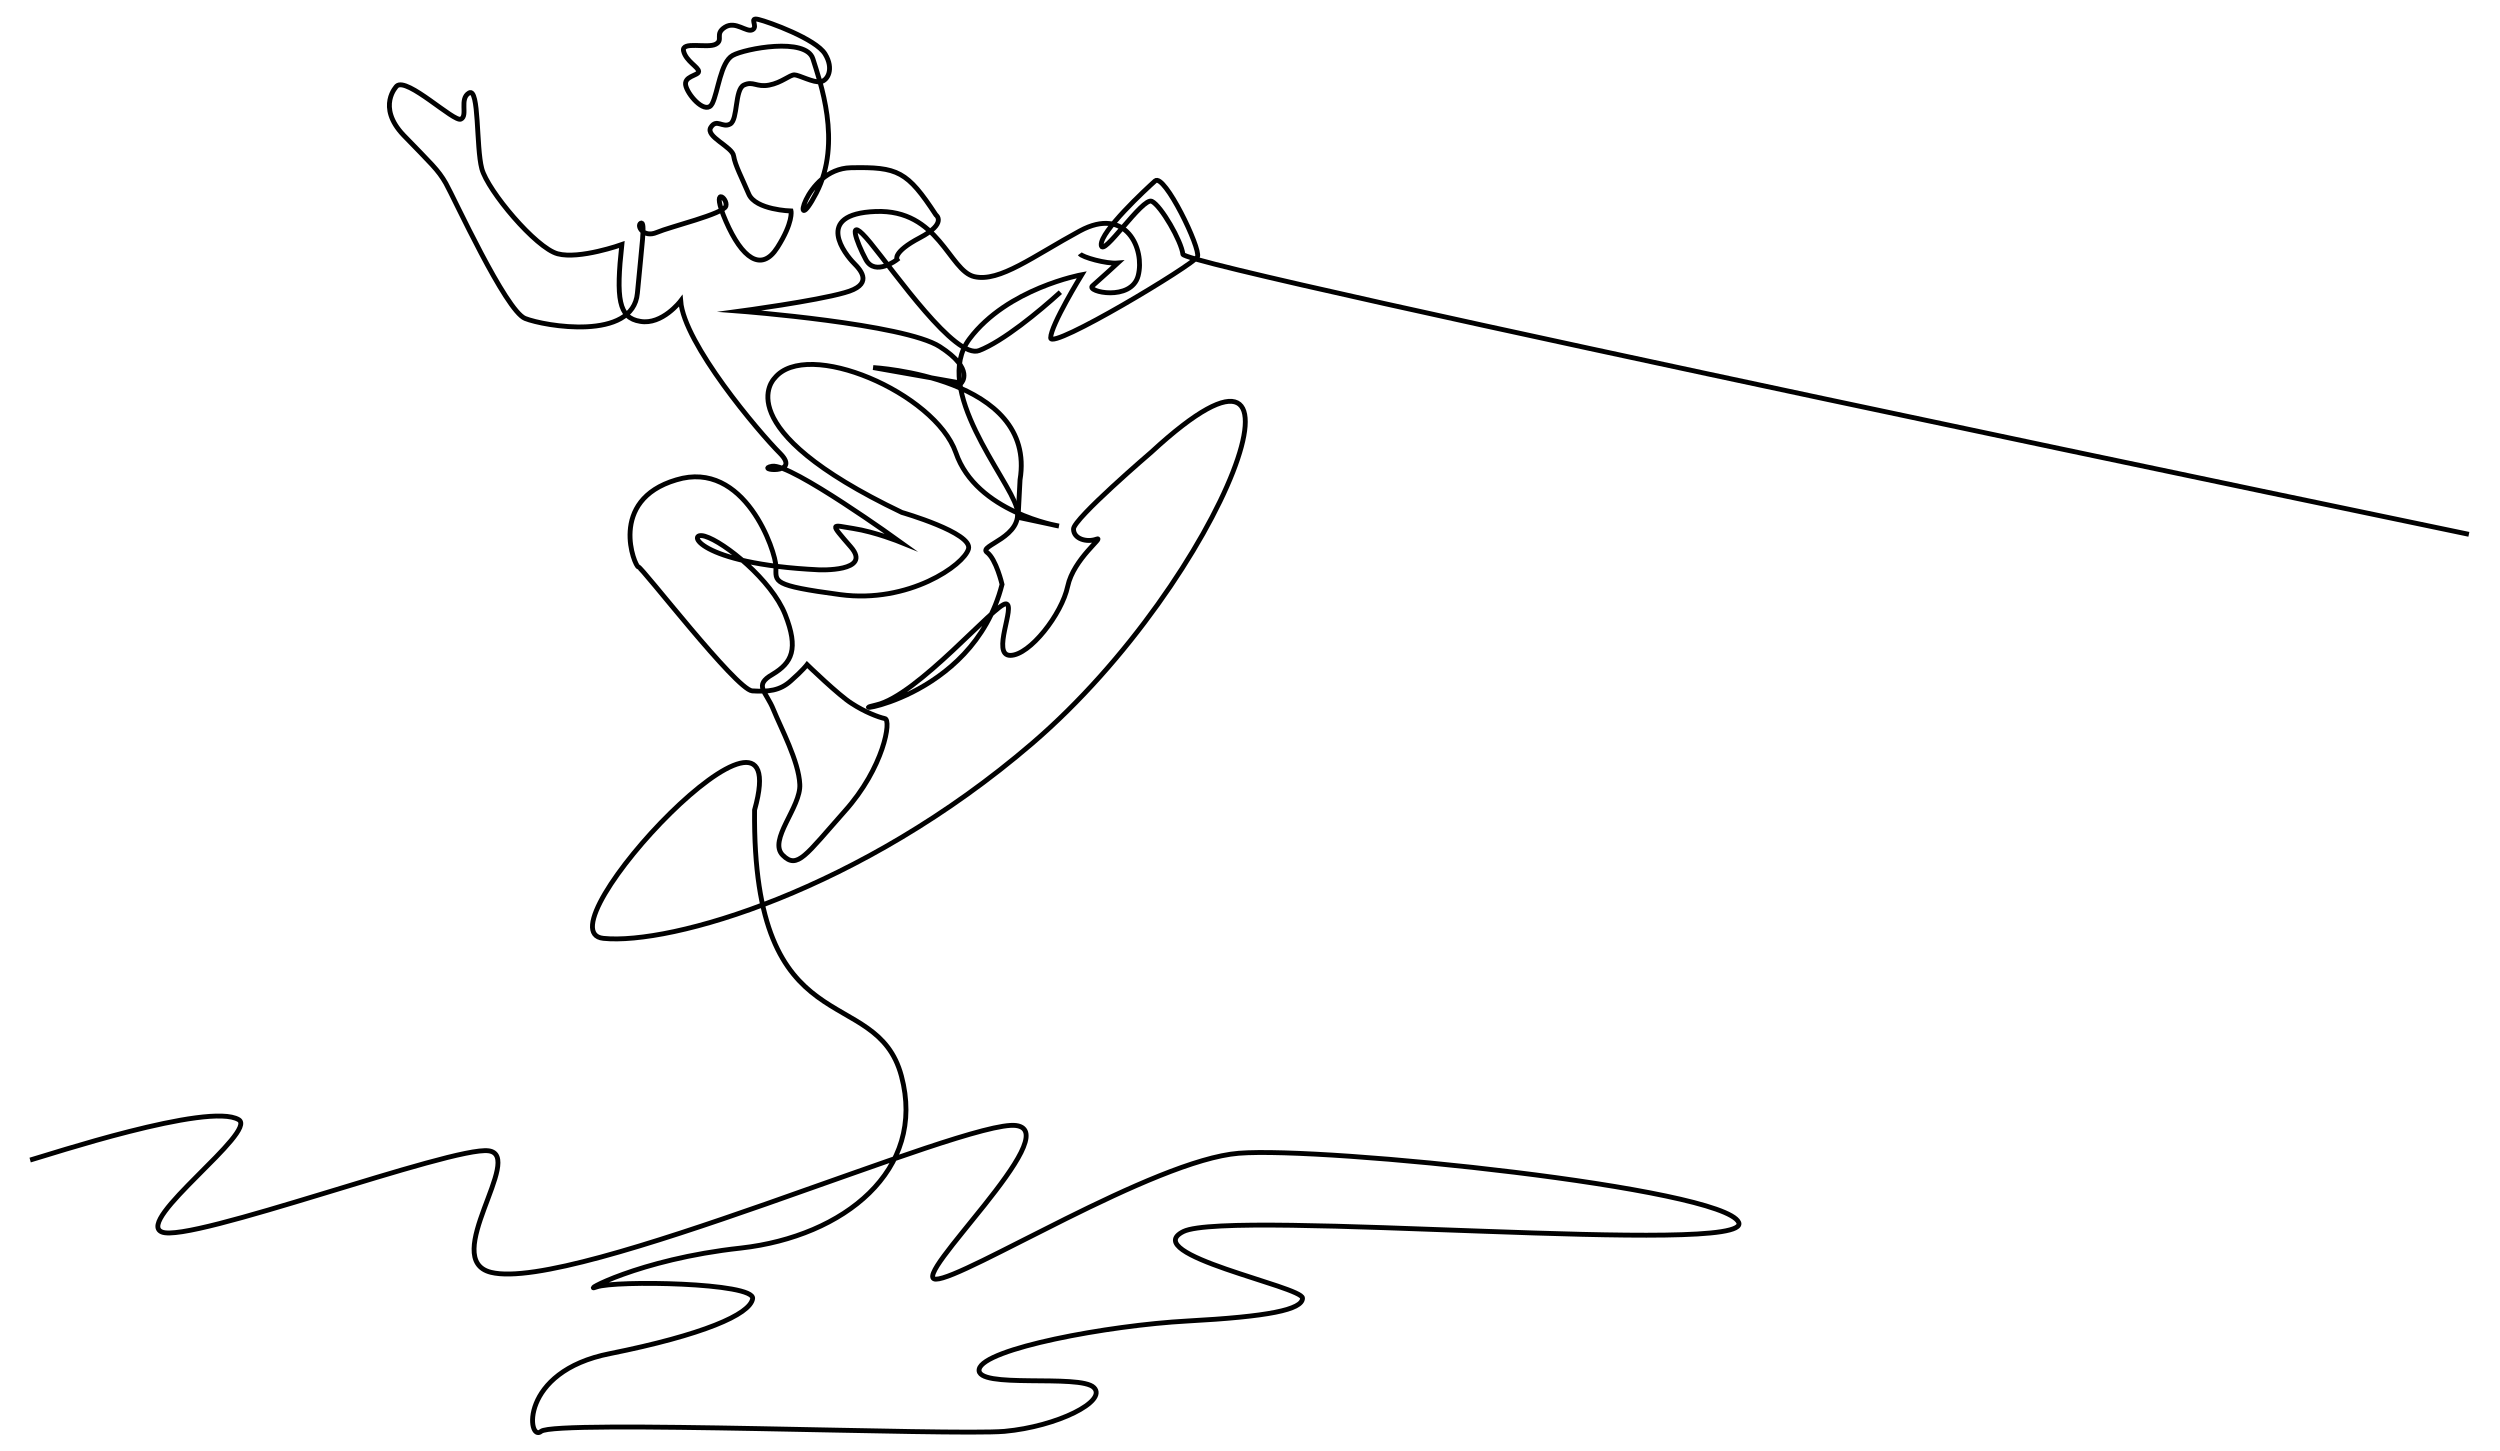 <?xml version="1.0" encoding="UTF-8"?> <!-- Generator: Adobe Illustrator 24.0.1, SVG Export Plug-In . SVG Version: 6.00 Build 0) --> <svg xmlns="http://www.w3.org/2000/svg" xmlns:xlink="http://www.w3.org/1999/xlink" id="Layer_1" x="0px" y="0px" viewBox="0 0 514.2 298.5" style="enable-background:new 0 0 514.2 298.5;" xml:space="preserve"> <style type="text/css"> .st0{fill:none;stroke:#010101;stroke-miterlimit:10;} </style> <path class="st0" d="M6.2,238.6c3.3-0.9,36.8-12,42.9-8.3c4,2.4-21.5,20.8-15.8,23.1c5.7,2.4,59.7-17.7,67.2-16.7s-10.1,22.4,0.5,25 c17,4.2,97.7-31.6,108-30.2c10.4,1.4-22.2,31.6-16.5,31.6c5.7,0,44.8-24.5,62.3-25.9c17.5-1.4,99.5,7.1,102.8,14.2 s-104.7-2.8-114.2,1.9c-9.4,4.7,24.5,11.3,24.5,13.7s-7.1,3.8-23.6,4.7c-16.5,0.9-42,5.7-42.9,9.9s20.8,0.9,23.6,3.8 c2.8,2.8-7.5,8-18.4,9c-10.9,0.9-92.5-2.4-95.3,0c-2.8,2.4-4.7-12.3,14.2-16c18.9-3.8,28.8-8,29.3-11.3s-28.3-3.8-32.1-2.4 c-3.8,1.4,8.5-5.7,29.7-8c21.2-2.4,38.2-16,33-35.4s-30.7-5.7-30.2-54.7c9-32.1-44.8,25-31.1,26.4s52.8-9.7,88.2-40.1 c39.6-34,62.3-94.8,24.5-59.9c0,0-16,13.7-16,15.8s2.8,2.8,4.7,2.1c1.9-0.7-4.7,4-5.9,9.7c-1.2,5.7-7.8,14.2-11.8,14.2 c-4,0,1.2-10.4-0.9-10.6s-18.2,18.9-26.7,20.8c-8.5,1.9,19.8-0.7,25.9-24.8c0,0-1.2-5.2-3.1-6.6s7.8-3.1,6.1-9.2 c-1.7-6.1-17.5-24.3-9.7-34.7c7.8-10.4,23.1-13.2,23.1-13.2s-6.4,10.4-6.4,13c0,2.6,29.5-15.1,30.2-16.7c0.7-1.7-6.8-17.2-8.7-15.6 c-1.9,1.7-11.3,10.4-11.1,13.2s8.5-9.9,10.4-9c1.9,0.9,6.1,8.2,6.4,10.9c0.3,2.7,264.5,57.6,264.5,57.6"></path> <path class="st0" d="M222.1,52.2c0.5,0.7,5.4,2.1,7.8,1.9c0,0-3.8,3.5-5.2,4.7s8,3.3,9.4-2.1c1.4-5.4-2.4-14.4-12-9.2 s-16.5,10.6-21.7,9.4c-5.2-1.2-7.3-13.9-20.3-13.4c-13,0.5-6.1,9-4.5,10.6c1.7,1.7,4,4.5-1.9,6.1c-5.9,1.7-21.5,3.8-21.5,3.8 s33.8,2.6,41.1,7.3c7.3,4.7,4.4,7.5,4.4,7.5l-18.1-3.2c0,0,33.7,1.9,30.2,23.1l-0.4,7.7l8.4,1.8c0,0-17-2.8-21.2-15.1 c-4.3-12.3-30.7-23.6-37.3-15.3c0,0-10.4,10.1,26.2,27.6c0,0,14.6,4.2,13.7,7.5c-0.9,3.3-12.3,11.3-26.4,9.4 c-14.2-1.9-13.2-2.6-13.2-5.7c0-3.1-6.4-22.2-20.5-17.9c-14.2,4.2-8.5,17.9-7.8,17.9c0.7,0,20.1,25.2,23.4,25.5c3.3,0.2,5.7,0,8-2.1 c2.4-2.1,3.3-3.3,3.3-3.3s6.6,6.4,9.2,8c2.6,1.7,5.4,2.8,6.8,3.1c1.4,0.2-0.2,10.1-8.3,19.1c-8,9-9.7,12-12.7,9 c-3.1-3.1,3.8-9.9,3.5-14.6c-0.2-4.7-3.9-11.6-5.4-15.3c-1.5-3.8-4.2-5-0.2-7.3c4-2.4,5.4-5.2,2.6-12.3 c-2.8-7.1-12.5-14.9-16.5-16.1c-4-1.2-1.7,5.7,23.4,6.9c0,0,11.1,0.5,6.6-4.7c-4.5-5.2-4-4.5,0.5-3.8c4.5,0.7,9.7,2.8,9.7,2.8 s-22.6-16.3-26.4-15.6c-3.8,0.7,6.1,1.9,1.7-2.6c-4.5-4.5-19.8-22.6-20.5-31.4c0,0-3.8,5-8.3,4.2c-4.5-0.7-5-4.7-3.8-15.8 c0,0-8.7,3.1-13.2,1.9c-4.5-1.2-14.4-13-15.6-17.5c-1.2-4.5-0.5-16.7-2.6-15.6c-2.1,1.2-0.2,4.7-1.7,5.4c-1.4,0.7-11.1-8.7-13.2-6.8 c0,0-4.2,4.2,1.4,10.1c5.7,5.9,7.1,7.1,8.7,9.9s12.3,26.2,16.3,27.8s22.2,4.7,23.1-5.2s1.7-14.9,0.7-14.4c-0.9,0.5,0.5,3.1,3.3,1.9 c2.8-1.2,13.7-3.8,14.2-5.4c0.5-1.7-3.3-4.5,0,3.1s7.3,10.6,10.6,5.4s2.8-7.5,2.8-7.5s-7.3-0.2-8.7-3.5s-2.8-5.9-3.1-7.8 c-0.2-1.9-5.9-4-4.7-5.9c1.2-1.9,2.4,0.2,4-0.7s0.9-7.1,2.8-8c1.9-0.9,2.6,0.5,5.2,0s4.2-2.1,5.2-2.1c0.9,0,4,1.7,5.4,1.4 c1.4-0.2,2.8-2.6,0.9-5.7c-1.9-3.1-11.6-6.6-13.7-7.1s0,1.4-1.2,2.1c-1.2,0.7-3.5-1.9-5.7-0.5s-0.2,2.6-1.9,3.5 c-1.7,0.9-7.1-0.7-6.6,1.4s3.1,3.3,3.1,4.2s-3.3,0.9-2.6,3.1s4.2,5.9,5.4,3.5s1.7-8.5,4.2-9.9s15.1-3.8,16.5,0.7s6.1,17.2,0.7,27.6 s-2.6-5,7.1-5.2s11.6,0.7,17.5,9.7c0,0,2.4,1.7-3.3,4.7s-4.7,4.5-4.7,4.5s-4.5,3.5-6.4,0c-1.9-3.5-4.2-9.7,0.9-3.5 s17.5,24.1,22.4,22.2s12.3-8,16.7-12"></path> </svg> 